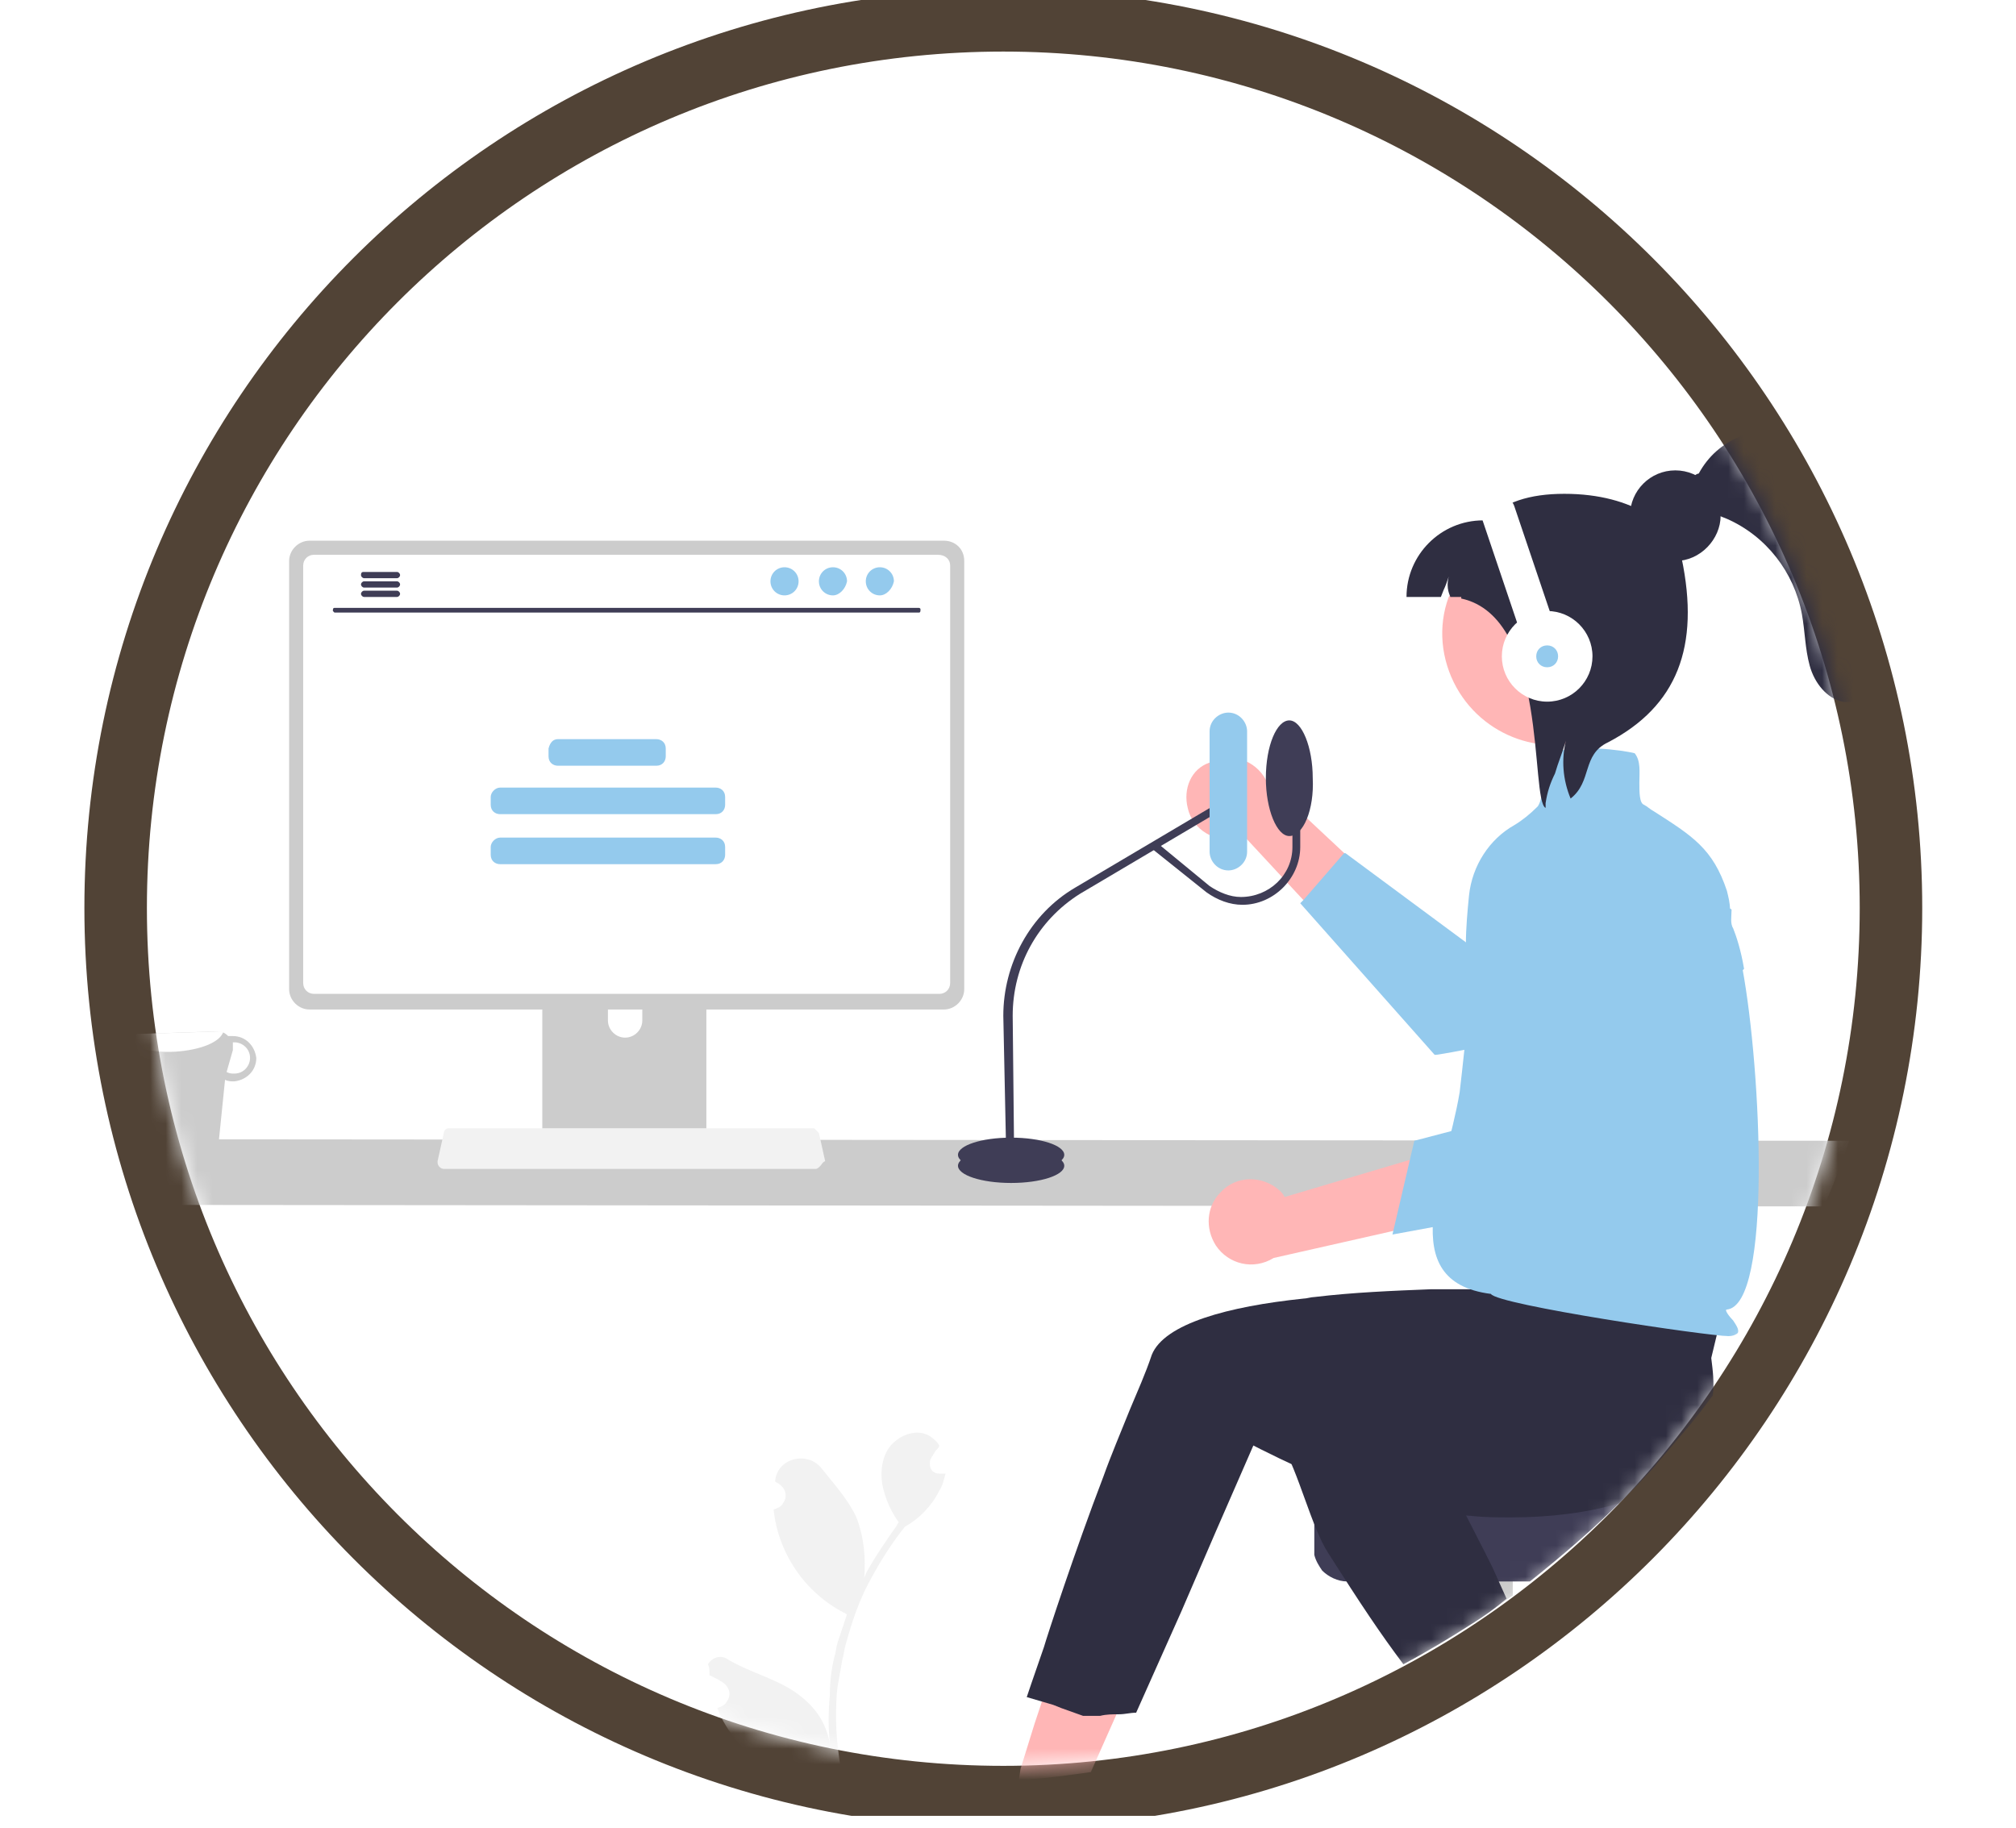 <?xml version="1.0" encoding="utf-8"?>
<!-- Generator: Adobe Illustrator 28.1.0, SVG Export Plug-In . SVG Version: 6.00 Build 0)  -->
<svg version="1.1" id="レイヤー_1" xmlns="http://www.w3.org/2000/svg" xmlns:xlink="http://www.w3.org/1999/xlink" x="0px"
	 y="0px" viewBox="0 0 129 117" style="enable-background:new 0 0 129 117;" xml:space="preserve">
<style type="text/css">
	.st0{clip-path:url(#SVGID_00000044881097007567056990000015052278574975847820_);}
	.st1{fill:#FFFFFF;stroke:#514336;stroke-width:4;stroke-miterlimit:10;}
	.st2{fill:#FFFFFF;filter:url(#Adobe_OpacityMaskFilter);}
	.st3{mask:url(#mask0_11_2500_00000181788162192099749260000014130905770935616131_);}
	.st4{fill:#CCCCCC;}
	.st5{fill:#FFB6B6;}
	.st6{fill:#94CAED;}
	.st7{fill:#CACACA;}
	.st8{fill:#3F3D56;}
	.st9{fill:#2F2E41;}
	.st10{fill:#FFFFFF;}
	.st11{fill:#F2F2F2;}
</style>
<g>
	<defs>
		<rect id="SVGID_1_" width="128.4" height="116.2"/>
	</defs>
	<clipPath id="SVGID_00000119812214951195936810000017355067092805725330_">
		<use xlink:href="#SVGID_1_"  style="overflow:visible;"/>
	</clipPath>
	<g style="clip-path:url(#SVGID_00000119812214951195936810000017355067092805725330_);">
		<path class="st1" d="M64.2,115C32.8,115,7.4,89.5,7.4,58.1S32.8,1.3,64.2,1.3c31.4,0,56.8,25.5,56.8,56.8S95.6,115,64.2,115z"/>
		<defs>
			<filter id="Adobe_OpacityMaskFilter" filterUnits="userSpaceOnUse" x="2.1" y="27.4" width="124.3" height="86.5">
				<feColorMatrix  type="matrix" values="1 0 0 0 0  0 1 0 0 0  0 0 1 0 0  0 0 0 1 0"/>
			</filter>
		</defs>
		
			<mask maskUnits="userSpaceOnUse" x="2.1" y="27.4" width="124.3" height="86.5" id="mask0_11_2500_00000181788162192099749260000014130905770935616131_">
			<path class="st2" d="M64.3,113c-30.4,0-55-24.6-55-55s24.6-55,55-55c30.4,0,55,24.6,55,55S94.6,113,64.3,113z"/>
		</mask>
		<g class="st3">
			<path class="st4" d="M118.3,73C118.3,73,118.3,73,118.3,73c0,0,0,0.1,0,0.1c-0.5,1.4-1,2.8-1.6,4.1L3.8,77.1
				c-0.6-1.4-1.2-2.8-1.7-4.2c0,0,0,0,0,0L118.3,73L118.3,73z"/>
			<path class="st5" d="M76,51.7c0.3,1.4,1.8,2.3,3.2,1.9c0.2,0,0.3-0.1,0.4-0.1l6.4,6.9l1.2-4.7l-6.2-5.8c-0.7-1.3-2.3-1.8-3.6-1.1
				C76.2,49.2,75.7,50.5,76,51.7z"/>
			<path class="st6" d="M83.2,57.8l8.6,9.7l0.1,0c0,0,0.7-0.1,1.7-0.3c3.8-0.7,12.5-2.3,14.7-3.1c1.3-0.4,2.4-1.2,3.3-2.1
				c-0.2-1.2-0.5-2.1-0.7-2.6c-0.2-0.3-0.1-0.8-0.1-1.2c-0.6-0.4-1.2-0.6-1.9-0.7c-4.3-0.3-8.7,0.4-12.7,2l-2.3,0.9l-0.1-0.1
				l-7.7-5.7l-0.1,0l-2.6,3L83.2,57.8z"/>
			<path class="st5" d="M65.2,113.9c0.1,0,0.2,0,0.3,0c1.4-0.1,2.9-0.3,4.3-0.5l1.6-3.6l0.7-1.7l-2.8-1.2l-1.8-0.8l-0.9,3l-0.4,1.2
				l-0.9,2.9L65.2,113.9z"/>
			<path class="st7" d="M96.8,97v5.1c-0.9,0.6-1.7,1.2-2.6,1.8V97H96.8z"/>
			<path class="st8" d="M106,93.7c-0.7,0.8-1.5,1.6-2.3,2.4c-1.8,1.8-3.8,3.5-5.8,5.1H86.2c-0.6,0-1.2-0.3-1.6-0.7
				c-0.2-0.3-0.4-0.6-0.5-1c0-0.2,0-0.3,0-0.5v-3.1c0-1.2,1-2.2,2.2-2.2L106,93.7L106,93.7z"/>
			<path class="st9" d="M110.8,81.5l-1.3,5.4c0.1,0.8,0.2,1.6,0.1,2.4c-0.6,0.8-1.2,1.6-1.9,2.4c-0.6,0.7-1.2,1.4-1.8,2.1
				c-0.7,0.8-1.5,1.6-2.3,2.4c-2,0.6-4.4,0.9-6.9,0.9c-0.9,0-1.7,0-2.6-0.1c-3.6-0.2-1.6-0.8-4.6-1.4c-0.8-0.2-1.5-0.3-2.2-0.5
				c-1.3-0.3-2.4-0.6-3.1-0.8c-0.9-0.2-4-1.8-4-1.8L77.8,98l-2.2,5.1l-2.9,6.5c-0.4,0-0.7,0.1-1.1,0.1c-0.4,0-0.8,0-1.2,0.1
				c-0.3,0-0.6,0-0.9,0l-0.1,0l-0.1,0l-1.4-0.5l-0.5-0.2l-1.7-0.5c0,0,0.4-1.2,1.1-3.2c0.2-0.7,2-6.2,3.8-10.9
				c0.5-1.4,1.1-2.8,1.7-4.3c0.5-1.2,1-2.3,1.4-3.5c0.8-2,4.9-3.1,9.7-3.6c0.2,0,0.5-0.1,0.7-0.1c2.5-0.3,5-0.4,7.5-0.5
				c1.2,0-3.2,0-2.1,0c0.4,0,0.7,0,1,0c0.9,0,1.7,0,2.5,0c0.1,0,0.3,0,0.4,0c0.1,0,0.2,0,0.3,0c1.6,0,2.6,0.1,2.6,0.1l0.4-3l0.1-0.6
				l0.1-0.6l0-0.1h0.1l1.1,0l8.9-0.2l3.8-0.2L110.8,81.5L110.8,81.5z"/>
			<path class="st9" d="M82,92.4c1.1,1.8,1.9,5.3,3,7c2.1,3.3,3.3,5.1,4.8,7.1c1.5-0.8,3-1.7,4.4-2.6c0.8-0.5,1.5-1,2.2-1.6l-0.9-2
				l-0.5-1L92.8,95l-2.5-4.9l-0.9,0.4L82,92.4L82,92.4z"/>
			<path class="st4" d="M7.1,67.4c-0.2-0.5,0.1-1,0.6-1.2c0,0,0.1,0,0.1,0c0,0,0.1,0,0.1,0l6-0.2c0.3,0,0.5,0.1,0.7,0.3
				c0.1,0,0.2,0,0.3,0c0.8,0,1.4,0.6,1.5,1.4c0,0.8-0.6,1.4-1.4,1.5c-0.2,0-0.4,0-0.6-0.1l-0.6,5.9c-0.1,0.4-0.5,0.7-0.9,0.7
				l-3.9,0.1c-0.4,0-0.8-0.3-0.9-0.6L7.1,67.4L7.1,67.4z M15,68.7c0.6,0,1-0.5,1-1c0-0.6-0.5-1-1-1c0,0,0,0-0.1,0c0,0.2,0,0.3,0,0.5
				l-0.4,1.4C14.7,68.7,14.8,68.7,15,68.7z"/>
			<path class="st10" d="M7.9,66.2c0.1,0.7,1.6,1.2,3.3,1.1c1.6-0.1,2.9-0.6,3.1-1.3c-0.1,0-0.2,0-0.3,0l-6,0.2
				C8,66.1,7.9,66.1,7.9,66.2L7.9,66.2z"/>
			<path class="st4" d="M45.2,58.5v15H34.7v-15c0-0.2,0.1-0.4,0.4-0.5c0,0,0.1,0,0.2,0h9.5C45,58,45.2,58.2,45.2,58.5z M41.1,63.6
				c0-0.6-0.5-1.1-1.1-1.1c-0.6,0-1.1,0.5-1.1,1.1v1.7c0,0.6,0.5,1.1,1.1,1.1c0.6,0,1.1-0.5,1.1-1.1L41.1,63.6L41.1,63.6z"/>
			<path class="st8" d="M45.2,73v1.4c0,0.2-0.1,0.3-0.3,0.3h-10c-0.2,0-0.3-0.1-0.3-0.3V73H45.2z"/>
			<path class="st4" d="M61.7,35.9v27.4c0,0.7-0.6,1.3-1.3,1.3H19.8c-0.7,0-1.3-0.6-1.3-1.3V35.9c0-0.7,0.6-1.3,1.3-1.3h40.6
				C61.1,34.6,61.7,35.1,61.7,35.9z"/>
			<path class="st10" d="M60.8,36.2v26.7c0,0.4-0.3,0.7-0.7,0.7H20.1c-0.4,0-0.7-0.3-0.7-0.7V36.2c0-0.4,0.3-0.7,0.7-0.7h39.9
				C60.5,35.5,60.8,35.8,60.8,36.2z"/>
			<path class="st11" d="M52.5,74.6c-0.1,0.1-0.2,0.2-0.3,0.2H28.4c-0.2,0-0.4-0.2-0.4-0.4c0,0,0-0.1,0-0.1l0.4-1.8
				c0-0.1,0.1-0.3,0.3-0.3c0,0,0.1,0,0.2,0h23c0.1,0,0.1,0,0.2,0c0.1,0.1,0.2,0.2,0.3,0.3l0.4,1.8C52.6,74.4,52.6,74.5,52.5,74.6
				L52.5,74.6z"/>
			<path class="st8" d="M21.4,39.2h37.4c0.1,0,0.1-0.1,0.1-0.2c0-0.1-0.1-0.1-0.1-0.1H21.4c-0.1,0-0.1,0.1-0.1,0.2
				C21.3,39.1,21.4,39.2,21.4,39.2z"/>
			<path class="st6" d="M56.3,38.1c-0.5,0-0.9-0.4-0.9-0.9c0-0.5,0.4-0.9,0.9-0.9c0.5,0,0.9,0.4,0.9,0.9
				C57.1,37.7,56.7,38.1,56.3,38.1z"/>
			<path class="st6" d="M53.3,38.1c-0.5,0-0.9-0.4-0.9-0.9c0-0.5,0.4-0.9,0.9-0.9c0.5,0,0.9,0.4,0.9,0.9
				C54.1,37.7,53.7,38.1,53.3,38.1z"/>
			<path class="st6" d="M50.2,38.1c-0.5,0-0.9-0.4-0.9-0.9c0-0.5,0.4-0.9,0.9-0.9c0.5,0,0.9,0.4,0.9,0.9
				C51.1,37.7,50.7,38.1,50.2,38.1z"/>
			<path class="st8" d="M23.3,36.6h2.1c0.1,0,0.2,0.1,0.2,0.2c0,0.1-0.1,0.2-0.2,0.2h-2.1c-0.1,0-0.2-0.1-0.2-0.2
				C23.1,36.6,23.2,36.6,23.3,36.6z"/>
			<path class="st8" d="M23.3,37.2h2.1c0.1,0,0.2,0.1,0.2,0.2c0,0.1-0.1,0.2-0.2,0.2h-2.1c-0.1,0-0.2-0.1-0.2-0.2
				C23.1,37.3,23.2,37.2,23.3,37.2z"/>
			<path class="st8" d="M23.3,37.8h2.1c0.1,0,0.2,0.1,0.2,0.2c0,0.1-0.1,0.2-0.2,0.2h-2.1c-0.1,0-0.2-0.1-0.2-0.2
				C23.1,37.9,23.2,37.8,23.3,37.8z"/>
			<path class="st6" d="M35.7,47.3H42c0.3,0,0.6,0.2,0.6,0.6v0.5c0,0.3-0.2,0.6-0.6,0.6h-6.3c-0.3,0-0.6-0.2-0.6-0.6v-0.5
				C35.2,47.5,35.4,47.3,35.7,47.3z"/>
			<path class="st6" d="M32,50.4h13.8c0.3,0,0.6,0.2,0.6,0.6v0.5c0,0.3-0.2,0.6-0.6,0.6H32c-0.3,0-0.6-0.2-0.6-0.6V51
				C31.4,50.7,31.7,50.4,32,50.4z"/>
			<path class="st6" d="M32,53.6h13.8c0.3,0,0.6,0.2,0.6,0.6v0.5c0,0.3-0.2,0.6-0.6,0.6H32c-0.3,0-0.6-0.2-0.6-0.6v-0.5
				C31.4,53.9,31.7,53.6,32,53.6z"/>
			<path class="st8" d="M64.7,75.7c-1.9,0-3.4-0.5-3.4-1.1s1.5-1.1,3.4-1.1c1.9,0,3.4,0.5,3.4,1.1S66.6,75.7,64.7,75.7z"/>
			<path class="st8" d="M64.7,75c-1.9,0-3.4-0.5-3.4-1.1c0-0.6,1.5-1.1,3.4-1.1c1.9,0,3.4,0.5,3.4,1.1C68.1,74.5,66.6,75,64.7,75z"
				/>
			<path class="st8" d="M64.4,74.6h0.5l-0.1-9.6c0-3.2,1.6-6.1,4.3-7.8l9.8-5.8L78.6,51l-9.8,5.8c-2.9,1.7-4.6,4.9-4.6,8.2
				L64.4,74.6z"/>
			<path class="st6" d="M77.4,46.8c0-0.7,0.6-1.2,1.2-1.2c0.7,0,1.2,0.6,1.2,1.2v7.7c0,0.7-0.6,1.2-1.2,1.2c-0.7,0-1.2-0.6-1.2-1.2
				V46.8z"/>
			<path class="st8" d="M79.5,57.9c2,0,3.7-1.7,3.7-3.7l0-3.9h-0.5l0,3.9c0,1.8-1.5,3.2-3.3,3.2c-0.7,0-1.4-0.3-2-0.7L74,53.9
				l-0.3,0.4l3.5,2.8C77.9,57.6,78.7,57.9,79.5,57.9z"/>
			<path class="st8" d="M82.5,53.5c-0.8,0-1.5-1.7-1.5-3.7c0-2.1,0.7-3.7,1.5-3.7c0.8,0,1.5,1.7,1.5,3.7
				C84.1,51.8,83.4,53.5,82.5,53.5z"/>
			<path class="st6" d="M93.4,69.9c0.1-0.8,0.2-1.8,0.3-2.7c0.1-2.2,0.1-4.6,0.1-6.8c0-1,0.1-2.1,0.2-3.1c0.2-1.9,1.3-3.6,2.9-4.5
				c0.5-0.3,1-0.7,1.5-1.2c0.2-0.3,0.3-0.8,0.3-1.5c0-0.8,0.1-1.5,0.5-1.9l0,0h0c1.7-0.6,4.6-0.2,5.4,0h0l0,0
				c0.4,0.5,0.3,1.2,0.3,1.9c0,0.6,0,1.3,0.3,1.4c0.2,0.1,0.4,0.3,0.6,0.4c2.5,1.6,3.8,2.4,4.7,5.1c0.1,0.4,0.2,0.8,0.2,1.2
				c0,0.5,0,0.9,0.1,1.2c0.2,0.4,0.5,1.4,0.7,2.6c1.2,6.5,1.9,21.5-1,21.8c-0.2,0,0.2,0.5,0.4,0.7c0.2,0.3,0.4,0.6,0.3,0.8
				c-0.1,0.1-0.3,0.2-0.6,0.2c-1.3,0-14.8-2-15.2-2.7c0,0,0,0,0,0C89.1,82,92.5,75.3,93.4,69.9L93.4,69.9z"/>
			<path class="st5" d="M78.1,76.3c1-1.1,2.7-1.1,3.8-0.1c0.1,0.1,0.2,0.2,0.3,0.4l9.1-2.7l-1.4,4.7l-8.4,1.9
				c-1.3,0.8-2.9,0.4-3.7-0.8C77.1,78.6,77.2,77.2,78.1,76.3L78.1,76.3z"/>
			<path class="st6" d="M89.1,79l12.5-2.3c0-0.1,5.1-13.1,5.7-16c0.4-1.8,0.2-3.6-0.6-5.2l0,0l0,0c-1.7-0.7-3.7-0.2-4.8,1.4
				c-2.5,3.6-4.2,7.7-4.9,12l-0.4,2.5L90.5,73L89.1,79L89.1,79z"/>
			<path class="st5" d="M93.2,44c1.9,3.4,6.2,4.7,9.6,2.8c3.4-1.9,4.7-6.2,2.8-9.6c-1.9-3.4-6.2-4.7-9.6-2.8c-1.4,0.8-2.6,2-3.2,3.6
				c0,0.1-0.1,0.2-0.1,0.2C92,40.1,92.2,42.2,93.2,44L93.2,44z"/>
			<path class="st9" d="M92.2,38.2c0.3-0.8,0.2-0.4,0.5-1.3c-0.2,0.8,0.1,1.2,0.1,1.3h8.4v-4.9c-2.5-1-4.9-1.8-6.3,0
				c-2.7,0-4.9,2.2-4.9,4.9H92.2L92.2,38.2z"/>
			<path class="st9" d="M98.9,51.7c0-0.1,0-0.2,0-0.3c0.1-0.7,0.3-1.3,0.6-1.9c0.2-0.7,0.5-1.4,0.7-2.1c-0.3,1.2-0.2,2.5,0.3,3.7
				c1.4-1.1,0.7-2.8,2.4-3.6c4.4-2.3,5.9-6.1,4.7-11.8c-0.4-2-3-4.1-7.5-4.1c-4.5,0-6.5,2.2-6.6,6.7C99.1,39.5,97.9,51.2,98.9,51.7
				L98.9,51.7z"/>
			<path class="st9" d="M107.2,35.9c-1.6,0-2.9-1.3-2.9-2.9c0-1.6,1.3-2.9,2.9-2.9s2.9,1.3,2.9,2.9
				C110.1,34.5,108.8,35.9,107.2,35.9z"/>
			<path class="st9" d="M108.5,32.1c0.5,0.6,1.3,0.8,2,1.1c2.5,1.1,4.3,3.4,4.8,6.1c0.2,1.1,0.2,2.2,0.5,3.3
				c0.3,1.1,1.1,2.1,2.1,2.3c0.7,0.1,1.5-0.2,2.2-0.4c0.4-0.2,0.8-0.3,1.1-0.5c-0.4-1-0.8-2-1.2-3c0.6,0.9,1.4,1.8,2.2,2.6
				c1.4-0.5,2.7-1.1,4.1-1.6c-3.4,0-2.8-3.2-3.5-6.5c-0.4-1.8-3.9-3-4.6-4.7c-1.1-2.7-4.1-4-6.8-2.9c-1.2,0.5-2.1,1.3-2.7,2.4
				C108.1,30.4,108.1,31.5,108.5,32.1z"/>
			<path class="st10" d="M95.5,31.7c-0.6,0.2-0.9,0.8-0.7,1.4l2.6,7.7c0.2,0.6,0.8,0.9,1.4,0.7c0.6-0.2,0.9-0.8,0.7-1.4l-2.6-7.7
				C96.7,31.8,96,31.5,95.5,31.7z"/>
			<path class="st10" d="M99,44.9c-1.6,0-2.9-1.3-2.9-2.9c0-1.6,1.3-2.9,2.9-2.9c1.6,0,2.9,1.3,2.9,2.9
				C101.9,43.6,100.6,44.9,99,44.9z"/>
			<path class="st6" d="M99,42.7c-0.4,0-0.7-0.3-0.7-0.7c0-0.4,0.3-0.7,0.7-0.7s0.7,0.3,0.7,0.7C99.7,42.4,99.4,42.7,99,42.7z"/>
			<path class="st11" d="M45.4,107.2C45.4,107.2,45.4,107.2,45.4,107.2c0.2,0.1,0.4,0.2,0.6,0.3c0.1,0.1,0.2,0.1,0.3,0.2
				c0.4,0.3,0.5,0.8,0.2,1.2c-0.1,0.2-0.3,0.3-0.6,0.4h0c0,0,0,0,0,0c0.6,1.6,1.8,2.9,3.2,3.8c0.1,0,0.1,0,0.2,0
				c0.3,0.1,0.7,0.1,1,0.2c1.2,0.2,2.4,0.4,3.6,0.5c-0.2-1.2-0.4-2.5-0.4-3.8c0-0.7,0-1.4,0.1-2.1c0.1-0.6,0.2-1.1,0.3-1.7
				c0.1-0.3,0.1-0.6,0.2-0.9c0.4-1.5,0.9-3,1.7-4.4c0.6-1.1,1.3-2.2,2.1-3.2c0.9-0.5,1.7-1.3,2.2-2.3c0.2-0.3,0.3-0.7,0.4-1.1
				c-0.1,0-0.2,0-0.3,0c0,0-0.1,0-0.1,0h0c-0.3,0-0.6-0.2-0.6-0.6c0-0.2,0-0.3,0.1-0.4c0-0.1,0.1-0.1,0.1-0.2
				c0.1-0.1,0.1-0.2,0.2-0.3c0,0,0,0,0,0c0.1-0.1,0.2-0.2,0.2-0.3c-0.1-0.2-0.3-0.4-0.6-0.6c-0.8-0.5-1.9-0.1-2.5,0.6
				c-0.6,0.7-0.7,1.8-0.5,2.7c0.2,0.8,0.5,1.5,1,2.2c0,0.1-0.1,0.1-0.1,0.2c-0.7,1-1.4,2-2,3.1c0,0.1-0.1,0.2-0.1,0.3
				c0.1-1.3,0-2.6-0.5-3.9c-0.5-1.1-1.4-2.1-2.2-3.1c-0.9-1.2-2.9-0.7-3,0.8c0,0,0,0,0,0c0.1,0.1,0.2,0.1,0.3,0.2
				c0.4,0.3,0.5,0.8,0.2,1.2c-0.1,0.2-0.3,0.3-0.6,0.4h0c0.3,2.8,2,5.3,4.5,6.6c0.1,0,0.1,0.1,0.2,0.1c-0.2,0.6-0.4,1.2-0.6,1.8
				c-0.1,0.3-0.1,0.6-0.2,0.9c-0.2,0.8-0.3,1.6-0.3,2.5c-0.1,1-0.1,2.1,0,3.1v0c-0.2-1.2-0.8-2.2-1.8-3c-1.3-1.1-3.2-1.5-4.7-2.4
				c-0.4-0.3-1-0.2-1.3,0.3C45.4,106.7,45.4,106.9,45.4,107.2L45.4,107.2z"/>
		</g>
	</g>
</g>
</svg>
